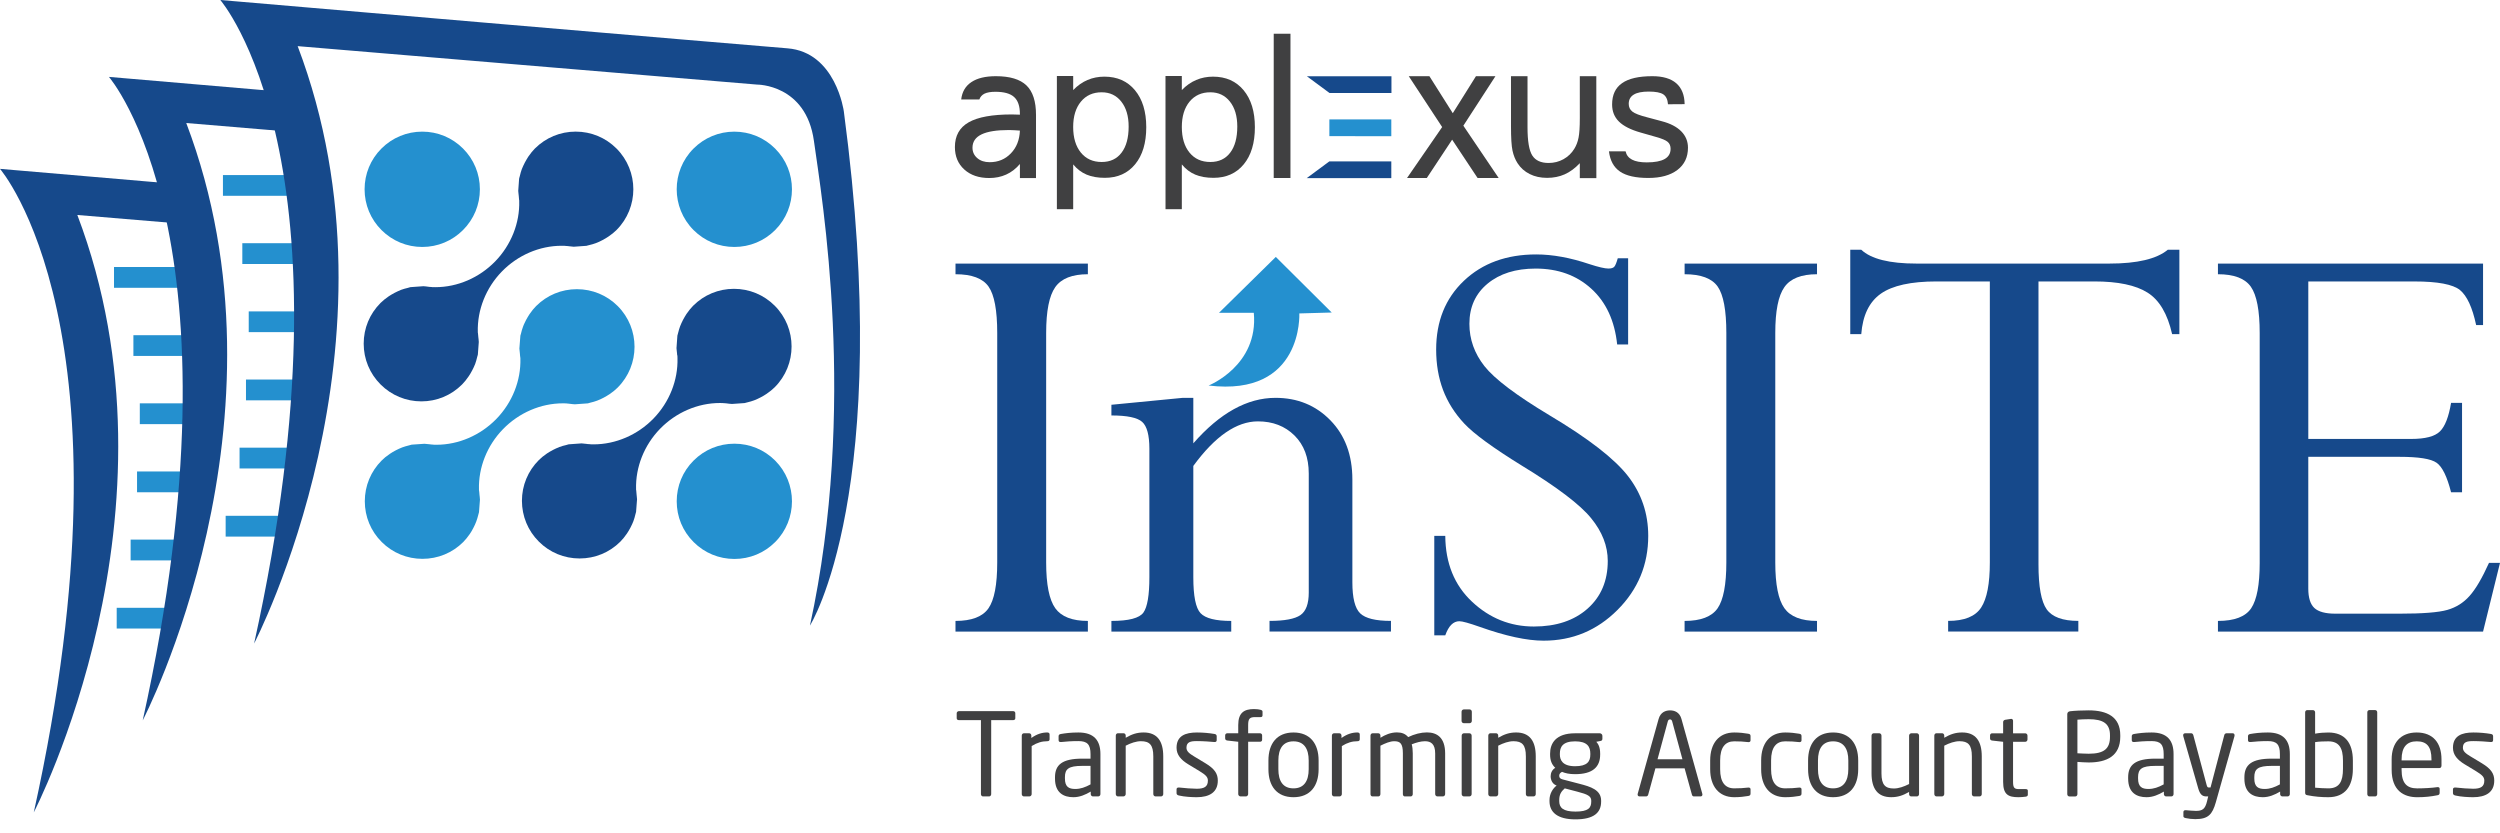<svg width="153" height="51" viewBox="0 0 153 51" fill="none" xmlns="http://www.w3.org/2000/svg">
<path d="M0 10.334C0 10.334 8.595 20.22 2.067 49.717C2.067 49.717 11.637 31.34 4.733 13.157L11.308 13.707C11.174 12.903 11.02 12.087 10.85 11.264C4.804 10.746 0 10.334 0 10.334Z" fill="#16498B"/>
<path d="M6.977 16.341V17.612H11.836C11.794 17.192 11.744 16.768 11.69 16.341H6.977Z" fill="#2490CF"/>
<path d="M8.164 20.513V21.784H12.129C12.113 21.364 12.094 20.941 12.069 20.513H8.164Z" fill="#2490CF"/>
<path d="M8.556 24.684V25.955H12.144C12.157 25.536 12.165 25.113 12.169 24.684H8.556Z" fill="#2490CF"/>
<path d="M8.387 28.854V30.126H11.881C11.921 29.709 11.959 29.285 11.992 28.854H8.387Z" fill="#2490CF"/>
<path d="M7.994 33.025V34.298H11.329C11.399 33.886 11.466 33.461 11.528 33.025H7.994Z" fill="#2490CF"/>
<path d="M7.142 37.197V38.468H10.469C10.569 38.065 10.668 37.64 10.766 37.197H7.142Z" fill="#2490CF"/>
<path d="M13.644 10.714V11.985H18.552C18.503 11.565 18.448 11.141 18.388 10.714H13.644Z" fill="#2490CF"/>
<path d="M14.83 14.885V16.156H18.907C18.886 15.737 18.859 15.312 18.829 14.885H14.83Z" fill="#2490CF"/>
<path d="M18.989 19.056H15.222V20.327H18.984C18.989 19.909 18.991 19.485 18.989 19.056Z" fill="#2490CF"/>
<path d="M15.054 23.228V24.499H18.782C18.816 24.083 18.847 23.657 18.873 23.228H15.054Z" fill="#2490CF"/>
<path d="M14.661 27.398V28.669H18.295C18.358 28.258 18.418 27.832 18.474 27.398H14.661Z" fill="#2490CF"/>
<path d="M13.81 31.569V32.84H17.506C17.599 32.433 17.691 32.009 17.779 31.569H13.81Z" fill="#2490CF"/>
<path d="M17.515 5.636C11.471 5.119 6.667 4.706 6.667 4.706C6.667 4.706 15.263 14.592 8.734 44.089C8.734 44.089 18.304 25.712 11.399 7.529L17.961 8.078C17.854 7.488 17.738 6.893 17.611 6.293L17.515 5.636Z" fill="#16498B"/>
<path d="M13.483 0C13.483 0 22.08 9.887 15.551 39.385C15.551 39.385 25.121 21.007 18.217 2.824L46.334 5.177C46.334 5.177 49.329 5.15 49.812 8.624C50.296 12.098 52.483 24.896 49.569 38.286C49.569 38.286 54.745 30.108 51.642 6.813C51.642 6.813 51.158 3.19 48.188 2.957C45.214 2.723 13.483 0 13.483 0Z" fill="#16498B"/>
<path d="M44.945 34.208C44.001 34.208 43.115 33.84 42.45 33.175C41.781 32.509 41.415 31.624 41.415 30.68C41.415 29.739 41.78 28.853 42.448 28.187C43.115 27.52 44.001 27.154 44.943 27.154C45.884 27.154 46.772 27.52 47.437 28.185C48.812 29.563 48.812 31.801 47.437 33.177C46.772 33.842 45.887 34.208 44.945 34.208Z" fill="#2490CF"/>
<path d="M25.842 15.114C24.9 15.114 24.014 14.746 23.347 14.08C22.68 13.413 22.313 12.528 22.313 11.585C22.313 10.642 22.679 9.756 23.344 9.091C24.012 8.424 24.899 8.056 25.842 8.056C26.783 8.056 27.67 8.424 28.335 9.088C29.002 9.755 29.369 10.641 29.369 11.584C29.369 12.527 29.002 13.412 28.336 14.079C27.67 14.746 26.784 15.114 25.842 15.114Z" fill="#2490CF"/>
<path d="M44.942 15.114C43.998 15.114 43.113 14.747 42.447 14.081C41.072 12.705 41.069 10.466 42.444 9.092C43.112 8.425 43.997 8.057 44.94 8.057C45.884 8.057 46.769 8.425 47.436 9.091C48.812 10.466 48.812 12.704 47.436 14.083C46.769 14.748 45.884 15.114 44.942 15.114Z" fill="#2490CF"/>
<path d="M25.854 34.201C24.913 34.201 24.025 33.836 23.359 33.169C22.692 32.503 22.326 31.617 22.326 30.676C22.326 29.733 22.694 28.847 23.36 28.181C23.499 28.04 23.657 27.911 23.857 27.777C23.918 27.734 23.974 27.701 24.03 27.667C24.16 27.591 24.291 27.523 24.412 27.467C24.478 27.439 24.546 27.407 24.618 27.38C24.745 27.334 24.886 27.291 25.048 27.253C25.08 27.244 25.109 27.235 25.137 27.228C25.156 27.224 25.174 27.218 25.192 27.213L25.977 27.159C26.077 27.164 26.183 27.176 26.297 27.19L26.342 27.196C26.368 27.199 26.405 27.204 26.441 27.207H26.472L26.509 27.215H26.54C26.598 27.218 26.655 27.219 26.711 27.219C28.065 27.219 29.401 26.641 30.378 25.638C31.351 24.638 31.886 23.291 31.848 21.944L31.847 21.905L31.839 21.863C31.832 21.825 31.831 21.787 31.826 21.749C31.823 21.704 31.819 21.658 31.815 21.612L31.806 21.533C31.799 21.466 31.791 21.4 31.786 21.332L31.847 20.544C31.85 20.524 31.857 20.506 31.863 20.486L31.878 20.439C31.914 20.289 31.952 20.14 32.009 19.995C32.037 19.912 32.066 19.851 32.095 19.789C32.157 19.651 32.223 19.527 32.3 19.398C32.333 19.343 32.365 19.285 32.404 19.231C32.547 19.023 32.676 18.865 32.811 18.73C33.477 18.065 34.362 17.698 35.306 17.698C36.249 17.698 37.136 18.064 37.804 18.73C39.178 20.106 39.176 22.344 37.8 23.72C37.66 23.861 37.503 23.988 37.302 24.125C37.243 24.164 37.188 24.199 37.133 24.23C37.007 24.307 36.877 24.375 36.751 24.433C36.681 24.464 36.613 24.496 36.546 24.519C36.411 24.57 36.267 24.612 36.116 24.646L36.032 24.67C36.013 24.674 35.994 24.682 35.975 24.686L35.182 24.743C35.09 24.74 34.992 24.727 34.888 24.714L34.819 24.706C34.796 24.702 34.758 24.699 34.72 24.696L34.693 24.694L34.651 24.687H34.62C34.562 24.684 34.506 24.684 34.449 24.684C33.095 24.684 31.76 25.26 30.783 26.265C29.81 27.265 29.274 28.612 29.313 29.959V29.997L29.321 30.039C29.328 30.077 29.329 30.114 29.334 30.153C29.337 30.198 29.341 30.241 29.345 30.287C29.347 30.314 29.353 30.363 29.359 30.41C29.365 30.465 29.372 30.517 29.372 30.571V30.591L29.315 31.346C29.312 31.362 29.285 31.448 29.28 31.476C29.241 31.638 29.197 31.782 29.149 31.912C29.123 31.984 29.096 32.047 29.066 32.112C29.004 32.247 28.938 32.374 28.862 32.506C28.829 32.56 28.79 32.622 28.749 32.684C28.619 32.873 28.488 33.032 28.349 33.174C27.684 33.836 26.798 34.201 25.854 34.201Z" fill="#2490CF"/>
<path d="M35.472 34.178C34.53 34.178 33.642 33.813 32.977 33.145C32.31 32.48 31.944 31.592 31.942 30.651C31.942 29.71 32.309 28.824 32.975 28.159C33.111 28.023 33.265 27.896 33.476 27.751C33.528 27.717 33.584 27.682 33.643 27.647C33.773 27.57 33.898 27.505 34.027 27.446C34.096 27.415 34.164 27.383 34.232 27.358C34.363 27.31 34.505 27.266 34.656 27.235C34.656 27.235 34.781 27.198 34.797 27.193L35.594 27.135C35.688 27.139 35.79 27.154 35.896 27.166L35.954 27.175C35.994 27.178 36.026 27.182 36.06 27.182C36.073 27.184 36.085 27.184 36.098 27.184L36.123 27.187L36.157 27.192C36.215 27.193 36.274 27.195 36.333 27.195C37.684 27.193 39.018 26.618 39.993 25.615C40.964 24.615 41.5 23.268 41.462 21.921L41.457 21.757L41.442 21.738C41.441 21.734 41.441 21.728 41.441 21.721C41.438 21.681 41.436 21.644 41.432 21.605L41.419 21.491C41.412 21.428 41.403 21.369 41.401 21.306L41.456 20.541C41.461 20.525 41.488 20.428 41.494 20.4C41.539 20.218 41.578 20.085 41.623 19.967C41.648 19.895 41.678 19.83 41.71 19.762C41.765 19.64 41.832 19.514 41.913 19.376L41.929 19.351C41.955 19.305 41.982 19.259 42.013 19.214C42.158 19.004 42.287 18.846 42.422 18.71C43.088 18.043 43.977 17.676 44.918 17.676C45.86 17.676 46.747 18.043 47.412 18.708C48.788 20.084 48.788 22.324 47.412 23.7C47.279 23.833 47.12 23.961 46.914 24.104C46.873 24.132 46.835 24.155 46.798 24.177L46.735 24.217C46.618 24.286 46.488 24.354 46.364 24.411C46.294 24.444 46.228 24.473 46.157 24.499C46.033 24.546 45.898 24.586 45.727 24.627C45.691 24.634 45.663 24.643 45.637 24.65C45.618 24.658 45.599 24.663 45.58 24.667L44.797 24.722C44.683 24.717 44.559 24.7 44.437 24.684C44.396 24.679 44.364 24.678 44.333 24.675C44.322 24.675 44.31 24.675 44.297 24.674L44.232 24.668C44.173 24.664 44.115 24.664 44.057 24.664C42.704 24.664 41.37 25.24 40.394 26.244C39.423 27.246 38.888 28.592 38.928 29.938V29.978L38.937 30.017C38.943 30.056 38.944 30.097 38.948 30.138C38.95 30.178 38.953 30.22 38.958 30.259C38.961 30.291 38.966 30.333 38.97 30.377C38.977 30.437 38.985 30.496 38.987 30.556L38.928 31.328C38.925 31.347 38.894 31.451 38.894 31.451C38.856 31.615 38.815 31.759 38.765 31.893C38.741 31.956 38.714 32.018 38.686 32.081L38.675 32.103C38.617 32.232 38.551 32.356 38.479 32.477C38.442 32.538 38.407 32.595 38.369 32.652C38.231 32.852 38.101 33.013 37.962 33.152C37.299 33.813 36.416 34.178 35.472 34.178Z" fill="#16498B"/>
<path d="M25.788 24.564C24.846 24.564 23.959 24.196 23.292 23.529C22.626 22.863 22.258 21.976 22.258 21.034C22.257 20.091 22.623 19.207 23.29 18.54C23.427 18.404 23.586 18.275 23.79 18.134C23.843 18.098 23.903 18.061 23.963 18.026C24.086 17.953 24.21 17.888 24.343 17.827C24.411 17.796 24.479 17.764 24.55 17.737C24.679 17.691 24.823 17.648 24.972 17.615L25.061 17.588C25.078 17.584 25.094 17.578 25.11 17.574L25.908 17.516C26.012 17.521 26.124 17.536 26.242 17.552L26.267 17.556C26.308 17.56 26.339 17.562 26.371 17.563C26.381 17.563 26.393 17.563 26.405 17.564L26.44 17.571H26.472C26.531 17.574 26.589 17.575 26.648 17.575C27.999 17.575 29.332 16.999 30.308 15.995C31.279 14.994 31.816 13.647 31.776 12.299L31.775 12.261L31.767 12.223C31.759 12.18 31.757 12.137 31.756 12.093C31.753 12.057 31.751 12.022 31.747 11.985L31.735 11.877C31.728 11.812 31.719 11.747 31.716 11.682L31.769 10.941L31.775 10.923V10.908C31.779 10.891 31.808 10.793 31.808 10.793C31.852 10.603 31.892 10.467 31.937 10.346C31.962 10.279 31.994 10.214 32.025 10.143C32.083 10.017 32.15 9.888 32.227 9.758L32.24 9.738C32.27 9.686 32.301 9.635 32.334 9.584C32.474 9.381 32.603 9.223 32.736 9.089C33.404 8.422 34.289 8.055 35.234 8.055C36.177 8.055 37.064 8.423 37.729 9.089C39.104 10.464 39.104 12.702 37.729 14.078C37.593 14.215 37.43 14.347 37.231 14.481C37.177 14.519 37.131 14.547 37.083 14.575L37.056 14.591C36.927 14.667 36.799 14.735 36.68 14.79C36.608 14.822 36.541 14.853 36.474 14.877C36.342 14.927 36.201 14.968 36.043 15.004C36.009 15.013 35.98 15.02 35.949 15.028C35.932 15.034 35.912 15.04 35.895 15.044L35.112 15.1C35.013 15.094 34.907 15.081 34.797 15.067L34.749 15.06C34.713 15.056 34.679 15.054 34.646 15.053C34.633 15.051 34.621 15.051 34.608 15.05L34.582 15.047L34.547 15.044C34.489 15.042 34.431 15.041 34.372 15.041C33.02 15.041 31.686 15.617 30.712 16.619C29.739 17.62 29.204 18.968 29.242 20.316L29.243 20.354L29.251 20.393C29.259 20.433 29.26 20.474 29.263 20.514C29.266 20.555 29.269 20.596 29.274 20.637C29.277 20.669 29.282 20.713 29.288 20.753C29.293 20.813 29.301 20.871 29.302 20.93L29.245 21.699C29.242 21.719 29.235 21.738 29.229 21.759L29.209 21.829C29.169 22 29.127 22.145 29.081 22.272C29.056 22.337 29.024 22.407 28.992 22.478C28.933 22.605 28.868 22.73 28.792 22.858C28.754 22.917 28.722 22.976 28.684 23.029C28.539 23.24 28.415 23.394 28.279 23.529C27.614 24.197 26.729 24.564 25.788 24.564Z" fill="#16498B"/>
<path d="M99.486 9.262C99.535 9.488 99.665 9.657 99.879 9.769C100.091 9.882 100.393 9.938 100.783 9.938C101.273 9.938 101.637 9.869 101.879 9.731C102.12 9.594 102.24 9.385 102.24 9.106C102.24 8.926 102.182 8.785 102.064 8.684C101.947 8.581 101.703 8.479 101.328 8.375L100.403 8.111C99.8 7.94 99.36 7.716 99.081 7.442C98.8 7.166 98.661 6.817 98.661 6.394C98.661 5.807 98.863 5.372 99.27 5.09C99.675 4.804 100.293 4.663 101.123 4.663C101.766 4.663 102.254 4.807 102.588 5.096C102.92 5.385 103.091 5.811 103.099 6.374L102.081 6.381C102.06 6.093 101.965 5.892 101.796 5.776C101.625 5.662 101.328 5.604 100.904 5.604C100.494 5.604 100.187 5.665 99.986 5.79C99.781 5.914 99.678 6.103 99.678 6.354C99.678 6.553 99.751 6.71 99.9 6.828C100.046 6.946 100.349 7.063 100.809 7.18L101.694 7.417C102.218 7.552 102.617 7.759 102.894 8.039C103.168 8.318 103.304 8.652 103.304 9.039C103.304 9.617 103.09 10.07 102.66 10.398C102.227 10.728 101.634 10.891 100.878 10.891C100.108 10.891 99.532 10.762 99.149 10.503C98.764 10.244 98.538 9.831 98.467 9.261L99.486 9.262Z" fill="#404041"/>
<path d="M64.681 4.651H65.679V5.511C65.946 5.236 66.239 5.029 66.558 4.894C66.878 4.758 67.219 4.691 67.59 4.691C68.374 4.691 68.998 4.967 69.459 5.521C69.92 6.075 70.151 6.83 70.151 7.784C70.151 8.747 69.923 9.505 69.468 10.056C69.014 10.608 68.396 10.883 67.616 10.883C67.185 10.883 66.814 10.818 66.501 10.687C66.188 10.555 65.915 10.348 65.679 10.062V12.804H64.681V4.651ZM67.423 9.914C67.946 9.914 68.352 9.724 68.639 9.344C68.929 8.964 69.073 8.43 69.073 7.744C69.073 7.107 68.922 6.597 68.623 6.218C68.323 5.838 67.924 5.648 67.422 5.648C66.888 5.648 66.466 5.839 66.151 6.221C65.836 6.604 65.678 7.12 65.678 7.772C65.678 8.431 65.836 8.954 66.148 9.338C66.46 9.722 66.887 9.914 67.423 9.914Z" fill="#404041"/>
<path d="M62.418 10.036C62.174 10.325 61.896 10.54 61.58 10.682C61.266 10.825 60.92 10.895 60.542 10.895C59.909 10.895 59.399 10.722 59.016 10.374C58.632 10.027 58.44 9.57 58.44 9C58.44 8.31 58.721 7.806 59.284 7.485C59.847 7.164 60.729 7.004 61.925 7.004C61.984 7.004 62.068 7.007 62.175 7.011C62.283 7.015 62.365 7.018 62.418 7.018V6.978C62.418 6.499 62.301 6.153 62.065 5.939C61.831 5.724 61.449 5.617 60.919 5.617C60.632 5.617 60.409 5.656 60.252 5.731C60.096 5.809 59.99 5.928 59.936 6.089H58.825C58.879 5.621 59.086 5.266 59.448 5.025C59.809 4.783 60.309 4.663 60.948 4.663C61.805 4.663 62.427 4.851 62.819 5.227C63.209 5.604 63.404 6.205 63.404 7.031L63.403 10.899H62.419L62.418 10.036ZM62.418 7.992C62.339 7.983 62.233 7.976 62.106 7.971C61.924 7.963 61.805 7.958 61.752 7.958C60.997 7.958 60.438 8.046 60.069 8.225C59.7 8.403 59.516 8.675 59.516 9.039C59.516 9.296 59.613 9.508 59.809 9.676C60.002 9.843 60.256 9.926 60.567 9.926C61.087 9.926 61.518 9.747 61.863 9.389C62.211 9.031 62.396 8.565 62.418 7.992Z" fill="#404041"/>
<path d="M71.328 4.651H72.327L72.328 5.511C72.595 5.236 72.887 5.029 73.208 4.894C73.527 4.758 73.87 4.691 74.239 4.691C75.023 4.691 75.646 4.967 76.109 5.521C76.569 6.075 76.799 6.83 76.799 7.784C76.799 8.747 76.572 9.505 76.117 10.056C75.663 10.608 75.045 10.883 74.264 10.883C73.834 10.883 73.463 10.818 73.15 10.687C72.837 10.555 72.563 10.348 72.328 10.062V12.804H71.33L71.328 4.651ZM74.072 9.914C74.594 9.914 75 9.724 75.288 9.344C75.578 8.964 75.722 8.43 75.722 7.744C75.722 7.107 75.572 6.597 75.272 6.218C74.973 5.838 74.573 5.648 74.072 5.648C73.538 5.648 73.116 5.839 72.8 6.221C72.486 6.604 72.328 7.12 72.328 7.772C72.328 8.431 72.484 8.954 72.797 9.338C73.109 9.722 73.534 9.914 74.072 9.914Z" fill="#404041"/>
<path d="M77.951 10.894L77.952 2.066H78.977L78.976 10.894" fill="#404041"/>
<path d="M79.979 4.666L85.157 4.667V5.692L81.365 5.691" fill="#16498B"/>
<path d="M81.357 9.876L85.148 9.877V10.902L79.973 10.9" fill="#16498B"/>
<path d="M81.357 7.308L85.148 7.309V8.334L81.357 8.333" fill="#2490CF"/>
<path d="M88.26 7.776L86.217 4.664H87.48L88.91 6.928L90.328 4.664H91.52L89.557 7.693L91.719 10.894H90.428L88.871 8.547L87.32 10.894H86.11L88.26 7.776Z" fill="#404041"/>
<path d="M97.697 10.9H96.684L96.685 9.987C96.391 10.298 96.083 10.525 95.759 10.669C95.435 10.813 95.075 10.885 94.681 10.885C94.283 10.885 93.927 10.808 93.618 10.652C93.307 10.497 93.058 10.276 92.873 9.987C92.73 9.765 92.628 9.51 92.566 9.222C92.503 8.933 92.473 8.438 92.473 7.738L92.472 4.665H93.484V7.791C93.484 8.638 93.582 9.214 93.777 9.518C93.972 9.822 94.305 9.974 94.775 9.974C95.105 9.974 95.408 9.896 95.687 9.742C95.966 9.586 96.191 9.369 96.358 9.089C96.474 8.899 96.558 8.677 96.607 8.426C96.659 8.176 96.685 7.779 96.685 7.232V7.058L96.684 4.664H97.694L97.697 10.9Z" fill="#404041"/>
<path d="M66.578 16.131V16.783C65.619 16.783 64.953 17.045 64.582 17.572C64.211 18.097 64.025 19.032 64.025 20.378V34.427C64.025 35.77 64.211 36.702 64.582 37.223C64.953 37.741 65.619 38.001 66.578 38.001V38.653H58.476V38.001C59.462 38.001 60.133 37.744 60.492 37.232C60.851 36.719 61.03 35.785 61.03 34.426V20.377C61.03 18.992 60.854 18.048 60.502 17.542C60.149 17.036 59.475 16.783 58.477 16.783V16.131H66.578Z" fill="#16498B"/>
<path d="M73.031 24.348V27.132C74.656 25.276 76.332 24.348 78.06 24.348C79.404 24.348 80.523 24.805 81.419 25.722C82.315 26.639 82.765 27.846 82.765 29.346V35.634C82.765 36.596 82.924 37.23 83.244 37.537C83.566 37.847 84.191 37.999 85.127 37.999V38.651H77.695V37.999C78.617 37.999 79.248 37.879 79.587 37.644C79.928 37.406 80.096 36.948 80.096 36.269V28.979C80.096 28.005 79.805 27.229 79.223 26.653C78.64 26.076 77.895 25.788 76.984 25.788C75.681 25.788 74.361 26.696 73.031 28.515V35.326C73.031 36.481 73.178 37.216 73.477 37.53C73.776 37.845 74.402 38.001 75.352 38.001V38.653H68.018V38.001C69.081 38.001 69.732 37.83 69.977 37.489C70.22 37.149 70.342 36.427 70.342 35.323V27.466C70.342 26.63 70.194 26.082 69.901 25.82C69.606 25.556 68.979 25.426 68.018 25.426V24.772L72.358 24.351H73.031V24.348Z" fill="#16498B"/>
<path d="M99.008 15.804H99.641V21.083H98.971C98.817 19.625 98.289 18.486 97.385 17.666C96.485 16.847 95.349 16.437 93.979 16.437C92.762 16.437 91.783 16.745 91.04 17.359C90.298 17.973 89.927 18.793 89.927 19.817C89.927 20.764 90.234 21.628 90.849 22.409C91.465 23.19 92.794 24.195 94.843 25.424C97.224 26.844 98.823 28.086 99.642 29.148C100.461 30.211 100.872 31.426 100.872 32.795C100.872 34.561 100.246 36.071 98.993 37.326C97.74 38.581 96.232 39.209 94.468 39.209C93.447 39.209 92.144 38.927 90.558 38.363C89.907 38.133 89.492 38.019 89.312 38.019C88.943 38.019 88.655 38.306 88.451 38.881H87.778V32.794H88.451C88.463 34.47 89.01 35.815 90.09 36.826C91.167 37.836 92.43 38.343 93.873 38.343C95.24 38.343 96.335 37.979 97.16 37.248C97.983 36.517 98.395 35.544 98.395 34.328C98.395 33.417 98.058 32.547 97.378 31.715C96.703 30.881 95.285 29.807 93.134 28.495C91.376 27.409 90.205 26.554 89.618 25.927C89.03 25.3 88.597 24.611 88.313 23.862C88.032 23.112 87.893 22.289 87.893 21.393C87.893 19.664 88.457 18.261 89.59 17.185C90.725 16.109 92.199 15.571 94.016 15.571C95.014 15.571 96.104 15.77 97.281 16.167C97.831 16.346 98.216 16.435 98.433 16.435C98.612 16.435 98.733 16.397 98.797 16.321C98.863 16.245 98.932 16.072 99.008 15.804Z" fill="#16498B"/>
<path d="M111.201 16.131V16.783C110.24 16.783 109.574 17.045 109.205 17.572C108.833 18.097 108.647 19.032 108.647 20.378V34.427C108.647 35.77 108.833 36.702 109.205 37.223C109.574 37.741 110.24 38.001 111.201 38.001V38.653H103.097V38.001C104.082 38.001 104.755 37.744 105.114 37.232C105.471 36.719 105.652 35.785 105.652 34.426V20.377C105.652 18.992 105.475 18.048 105.125 17.542C104.772 17.036 104.097 16.783 103.098 16.783V16.131H111.201Z" fill="#16498B"/>
<path d="M128.174 17.224H124.755V34.54C124.755 35.898 124.922 36.813 125.255 37.287C125.589 37.76 126.235 37.999 127.194 37.999V38.651H119.226V37.999C120.218 37.999 120.89 37.727 121.246 37.182C121.602 36.638 121.778 35.719 121.778 34.425V17.224H118.515C116.953 17.224 115.818 17.474 115.108 17.973C114.397 18.473 113.998 19.299 113.909 20.45H113.236V15.285H113.909C114.51 15.848 115.636 16.131 117.287 16.131H129.096C130.799 16.131 131.989 15.848 132.668 15.285H133.378V20.45H132.934C132.653 19.209 132.153 18.361 131.428 17.907C130.706 17.451 129.62 17.224 128.174 17.224Z" fill="#16498B"/>
<path d="M150.006 24.655H150.677V30.128H150.006C149.761 29.167 149.468 28.564 149.121 28.322C148.776 28.077 148.021 27.958 146.854 27.958H141.267V36.021C141.267 36.584 141.393 36.982 141.641 37.211C141.89 37.441 142.318 37.557 142.92 37.557H146.854C148.261 37.557 149.236 37.481 149.774 37.327C150.312 37.174 150.766 36.888 151.136 36.473C151.508 36.058 151.906 35.382 152.327 34.447H153L151.963 38.653H135.738V38.001C136.75 38.001 137.427 37.74 137.774 37.223C138.12 36.702 138.293 35.785 138.293 34.464V20.377C138.293 19.006 138.112 18.064 137.755 17.552C137.397 17.039 136.723 16.783 135.738 16.783V16.131H151.963V19.894H151.54C151.311 18.818 150.979 18.105 150.553 17.753C150.122 17.401 149.19 17.225 147.759 17.225H141.268V26.863H147.566C148.424 26.863 149.011 26.711 149.324 26.402C149.637 26.094 149.862 25.513 150.006 24.655Z" fill="#16498B"/>
<path d="M73.967 23.594C73.967 23.594 77.031 22.379 76.733 19.144H74.602L78.079 15.724L81.501 19.126L79.519 19.182C79.519 19.182 79.771 24.295 73.967 23.594Z" fill="#2490CF"/>
<path d="M62.006 44.072H60.661V48.6C60.661 48.668 60.612 48.741 60.536 48.741H60.158C60.089 48.741 60.033 48.678 60.033 48.6V44.072H58.688C58.612 44.072 58.55 44.036 58.55 43.958V43.649C58.55 43.579 58.613 43.522 58.688 43.522H62.007C62.083 43.522 62.137 43.573 62.137 43.649V43.958C62.136 44.028 62.082 44.072 62.006 44.072Z" fill="#404041"/>
<path d="M64.089 45.363C63.774 45.363 63.483 45.446 63.138 45.657V48.6C63.138 48.668 63.076 48.741 63.001 48.741H62.663C62.594 48.741 62.532 48.678 62.532 48.6V45.019C62.532 44.941 62.587 44.876 62.663 44.876H62.986C63.063 44.876 63.118 44.94 63.118 45.019V45.165C63.462 44.918 63.78 44.827 64.089 44.827C64.187 44.827 64.235 44.87 64.235 44.954V45.242C64.235 45.321 64.187 45.363 64.089 45.363Z" fill="#404041"/>
<path d="M67.208 48.741H66.891C66.816 48.741 66.753 48.678 66.753 48.6V48.445C66.423 48.64 66.076 48.789 65.691 48.789C65.105 48.789 64.566 48.53 64.566 47.653V47.568C64.566 46.81 65.001 46.429 66.229 46.429H66.74V46.15C66.74 45.559 66.538 45.355 66 45.355C65.553 45.355 65.221 45.383 64.945 45.412H64.911C64.848 45.412 64.786 45.39 64.786 45.299V45.054C64.786 44.976 64.833 44.934 64.931 44.919C65.214 44.871 65.532 44.828 65.999 44.828C66.959 44.828 67.346 45.321 67.346 46.15V48.6C67.348 48.678 67.284 48.741 67.208 48.741ZM66.74 46.872H66.229C65.395 46.872 65.174 47.063 65.174 47.56V47.645C65.174 48.151 65.408 48.285 65.808 48.285C66.125 48.285 66.409 48.185 66.74 48.005V46.872Z" fill="#404041"/>
<path d="M71.052 48.741H70.721C70.646 48.741 70.582 48.678 70.582 48.6V46.288C70.582 45.58 70.348 45.362 69.825 45.362C69.533 45.362 69.209 45.473 68.893 45.636V48.599C68.893 48.667 68.831 48.74 68.754 48.74H68.416C68.347 48.74 68.286 48.677 68.286 48.599V45.018C68.286 44.939 68.34 44.875 68.416 44.875H68.762C68.838 44.875 68.894 44.938 68.894 45.018V45.151C69.272 44.932 69.583 44.827 69.991 44.827C70.819 44.827 71.191 45.354 71.191 46.288V48.6C71.19 48.678 71.128 48.741 71.052 48.741Z" fill="#404041"/>
<path d="M73.24 48.789C72.985 48.789 72.489 48.768 72.151 48.685C72.061 48.664 72.005 48.622 72.005 48.544V48.299C72.005 48.235 72.06 48.195 72.128 48.195H72.157C72.489 48.235 72.992 48.271 73.24 48.271C73.688 48.271 73.923 48.152 73.923 47.773C73.923 47.561 73.798 47.428 73.405 47.189L72.709 46.768C72.289 46.509 72.005 46.207 72.005 45.764C72.005 45.033 72.544 44.828 73.254 44.828C73.64 44.828 74.005 44.864 74.33 44.919C74.419 44.934 74.462 44.983 74.462 45.06V45.293C74.462 45.378 74.413 45.412 74.343 45.412H74.323C74.08 45.39 73.639 45.355 73.253 45.355C72.867 45.355 72.612 45.404 72.612 45.763C72.612 45.973 72.771 46.108 73.087 46.297L73.771 46.71C74.343 47.055 74.53 47.356 74.53 47.772C74.531 48.487 74.012 48.789 73.24 48.789Z" fill="#404041"/>
<path d="M77.14 43.887H76.808C76.484 43.887 76.387 43.986 76.387 44.373V44.876H77.112C77.188 44.876 77.242 44.933 77.242 45.003V45.276C77.242 45.348 77.188 45.396 77.112 45.396H76.387V48.599C76.387 48.667 76.325 48.74 76.257 48.74H75.918C75.842 48.74 75.78 48.668 75.78 48.599V45.396L75.11 45.32C75.035 45.312 74.98 45.263 74.98 45.193V45.003C74.98 44.933 75.035 44.876 75.11 44.876H75.78V44.373C75.78 43.62 76.138 43.395 76.746 43.395C76.933 43.395 77.042 43.416 77.133 43.437C77.209 43.458 77.267 43.486 77.267 43.549V43.781C77.266 43.859 77.215 43.887 77.14 43.887Z" fill="#404041"/>
<path d="M79.161 48.789C78.144 48.789 77.628 48.109 77.628 47.075V46.543C77.628 45.509 78.145 44.828 79.161 44.828C80.176 44.828 80.699 45.509 80.699 46.543V47.075C80.699 48.109 80.176 48.789 79.161 48.789ZM80.092 46.543C80.092 45.826 79.81 45.37 79.161 45.37C78.518 45.37 78.236 45.82 78.236 46.543V47.075C78.236 47.792 78.511 48.248 79.161 48.248C79.803 48.248 80.092 47.8 80.092 47.075V46.543Z" fill="#404041"/>
<path d="M83.072 45.363C82.756 45.363 82.467 45.446 82.121 45.657V48.6C82.121 48.668 82.059 48.741 81.983 48.741H81.646C81.576 48.741 81.512 48.678 81.512 48.6V45.019C81.512 44.941 81.568 44.876 81.646 44.876H81.968C82.044 44.876 82.099 44.94 82.099 45.019V45.165C82.445 44.918 82.763 44.827 83.072 44.827C83.168 44.827 83.218 44.87 83.218 44.954V45.242C83.218 45.321 83.168 45.363 83.072 45.363Z" fill="#404041"/>
<path d="M88.303 48.741H87.973C87.897 48.741 87.833 48.678 87.833 48.6V46.113C87.833 45.524 87.565 45.363 87.207 45.363C86.957 45.363 86.668 45.446 86.398 45.552C86.439 45.705 86.461 45.888 86.461 46.1V48.6C86.461 48.668 86.412 48.741 86.338 48.741H85.971C85.902 48.741 85.856 48.678 85.856 48.6V46.1C85.856 45.49 85.682 45.363 85.323 45.363C85.075 45.363 84.772 45.49 84.481 45.637V48.6C84.481 48.668 84.431 48.741 84.356 48.741H83.993C83.923 48.741 83.874 48.678 83.874 48.6V45.019C83.874 44.94 83.93 44.876 84.005 44.876H84.351C84.426 44.876 84.482 44.939 84.482 45.019V45.152C84.758 44.975 85.111 44.823 85.489 44.823C85.788 44.823 86.006 44.905 86.181 45.11C86.558 44.927 86.966 44.823 87.326 44.823C87.945 44.823 88.443 45.138 88.443 46.113V48.6C88.441 48.678 88.38 48.741 88.303 48.741Z" fill="#404041"/>
<path d="M89.939 44.26H89.587C89.51 44.26 89.447 44.197 89.447 44.12V43.557C89.447 43.48 89.51 43.416 89.587 43.416H89.939C90.014 43.416 90.076 43.479 90.076 43.557V44.12C90.076 44.197 90.015 44.26 89.939 44.26ZM89.925 48.741H89.594C89.519 48.741 89.455 48.678 89.455 48.6V45.019C89.455 44.94 89.518 44.876 89.594 44.876H89.925C90.001 44.876 90.065 44.939 90.065 45.019V48.6C90.064 48.678 90.001 48.741 89.925 48.741Z" fill="#404041"/>
<path d="M93.852 48.741H93.518C93.444 48.741 93.383 48.678 93.383 48.6V46.288C93.383 45.58 93.147 45.362 92.623 45.362C92.334 45.362 92.01 45.473 91.691 45.636V48.599C91.691 48.667 91.629 48.74 91.553 48.74H91.215C91.146 48.74 91.083 48.677 91.083 48.599V45.018C91.083 44.939 91.139 44.875 91.215 44.875H91.559C91.635 44.875 91.691 44.938 91.691 45.018V45.151C92.072 44.932 92.38 44.827 92.787 44.827C93.617 44.827 93.988 45.354 93.988 46.288V48.6C93.988 48.678 93.926 48.741 93.852 48.741Z" fill="#404041"/>
<path d="M97.942 45.349L97.694 45.397C97.818 45.531 97.93 45.742 97.93 46.122V46.179C97.93 46.95 97.459 47.379 96.396 47.379C96.031 47.379 95.798 47.321 95.596 47.238C95.48 47.295 95.424 47.371 95.424 47.476C95.424 47.596 95.48 47.659 95.638 47.701L96.665 47.969C97.343 48.144 97.989 48.339 97.989 49V49.057C97.989 49.732 97.548 50.145 96.417 50.145C95.327 50.145 94.829 49.717 94.829 49.029V48.966C94.829 48.573 95.036 48.249 95.266 48.075L95.216 48.054C94.997 47.956 94.9 47.723 94.9 47.507V47.499C94.9 47.31 94.988 47.104 95.182 46.992C94.968 46.789 94.866 46.538 94.866 46.179V46.122C94.866 45.496 95.211 44.877 96.396 44.877H97.91C97.99 44.877 98.066 44.947 98.066 45.032V45.215C98.066 45.305 98.019 45.334 97.942 45.349ZM97.384 49C97.384 48.727 97.164 48.612 96.544 48.453L95.763 48.248C95.563 48.425 95.425 48.601 95.425 48.965V49.028C95.425 49.423 95.651 49.669 96.418 49.669C97.204 49.669 97.384 49.443 97.384 49.057V49ZM97.328 46.122C97.328 45.7 97.141 45.37 96.396 45.37C95.625 45.37 95.464 45.728 95.464 46.122V46.179C95.464 46.487 95.603 46.893 96.396 46.893C97.141 46.893 97.328 46.6 97.328 46.179V46.122Z" fill="#404041"/>
<path d="M104.071 48.741H103.663C103.6 48.741 103.559 48.691 103.546 48.635L103.098 47.02H101.311L100.869 48.635C100.856 48.692 100.802 48.741 100.745 48.741H100.337C100.269 48.741 100.222 48.691 100.222 48.629C100.222 48.615 100.222 48.593 100.228 48.578L101.505 44.008C101.622 43.579 101.946 43.475 102.209 43.475C102.464 43.475 102.788 43.574 102.905 44L104.181 48.578C104.188 48.593 104.188 48.615 104.188 48.629C104.188 48.691 104.146 48.741 104.071 48.741ZM102.338 44.154C102.317 44.078 102.277 44.028 102.208 44.028C102.131 44.028 102.09 44.078 102.069 44.154L101.441 46.466H102.965L102.338 44.154Z" fill="#404041"/>
<path d="M106.995 48.713C106.768 48.755 106.457 48.789 106.133 48.789C105.195 48.789 104.663 48.115 104.663 47.083V46.537C104.663 45.503 105.189 44.828 106.133 44.828C106.451 44.828 106.769 44.864 106.995 44.905C107.107 44.927 107.133 44.962 107.133 45.059V45.313C107.133 45.383 107.079 45.417 107.018 45.417H106.99C106.687 45.383 106.471 45.369 106.134 45.369C105.583 45.369 105.273 45.741 105.273 46.536V47.082C105.273 47.869 105.576 48.247 106.134 48.247C106.472 48.247 106.688 48.233 106.99 48.199H107.018C107.08 48.199 107.133 48.233 107.133 48.303V48.557C107.133 48.65 107.107 48.691 106.995 48.713Z" fill="#404041"/>
<path d="M110.115 48.713C109.886 48.755 109.577 48.789 109.253 48.789C108.315 48.789 107.783 48.115 107.783 47.083V46.537C107.783 45.503 108.307 44.828 109.253 44.828C109.571 44.828 109.887 44.864 110.115 44.905C110.224 44.927 110.253 44.962 110.253 45.059V45.313C110.253 45.383 110.197 45.417 110.135 45.417H110.11C109.805 45.383 109.592 45.369 109.254 45.369C108.703 45.369 108.391 45.741 108.391 46.536V47.082C108.391 47.869 108.694 48.247 109.254 48.247C109.593 48.247 109.806 48.233 110.11 48.199H110.135C110.198 48.199 110.253 48.233 110.253 48.303V48.557C110.253 48.65 110.225 48.691 110.115 48.713Z" fill="#404041"/>
<path d="M112.185 48.789C111.172 48.789 110.655 48.109 110.655 47.075V46.543C110.655 45.509 111.173 44.828 112.185 44.828C113.2 44.828 113.722 45.509 113.722 46.543V47.075C113.722 48.109 113.199 48.789 112.185 48.789ZM113.117 46.543C113.117 45.826 112.833 45.37 112.184 45.37C111.543 45.37 111.26 45.82 111.26 46.543V47.075C111.26 47.792 111.535 48.248 112.184 48.248C112.827 48.248 113.117 47.8 113.117 47.075V46.543Z" fill="#404041"/>
<path d="M117.311 48.741H116.966C116.891 48.741 116.836 48.678 116.836 48.6V48.467C116.456 48.684 116.146 48.788 115.739 48.788C114.91 48.788 114.538 48.262 114.538 47.328V45.018C114.538 44.939 114.601 44.875 114.676 44.875H115.007C115.083 44.875 115.146 44.938 115.146 45.018V47.328C115.146 48.036 115.381 48.256 115.904 48.256C116.196 48.256 116.52 48.143 116.837 47.983V45.019C116.837 44.947 116.899 44.876 116.976 44.876H117.312C117.382 44.876 117.446 44.939 117.446 45.019V48.6C117.444 48.678 117.389 48.741 117.311 48.741Z" fill="#404041"/>
<path d="M121.149 48.741H120.817C120.741 48.741 120.678 48.678 120.678 48.6V46.288C120.678 45.58 120.444 45.362 119.919 45.362C119.629 45.362 119.305 45.473 118.988 45.636V48.599C118.988 48.667 118.925 48.74 118.85 48.74H118.511C118.442 48.74 118.38 48.677 118.38 48.599V45.018C118.38 44.939 118.435 44.875 118.511 44.875H118.858C118.932 44.875 118.988 44.938 118.988 45.018V45.151C119.367 44.932 119.677 44.827 120.085 44.827C120.912 44.827 121.284 45.354 121.284 46.288V48.6C121.285 48.678 121.224 48.741 121.149 48.741Z" fill="#404041"/>
<path d="M123.978 48.755C123.839 48.776 123.66 48.789 123.53 48.789C122.895 48.789 122.592 48.621 122.592 47.849V45.398L121.921 45.322C121.847 45.314 121.791 45.272 121.791 45.195V45.005C121.791 44.929 121.847 44.878 121.921 44.878H122.592V44.19C122.592 44.122 122.64 44.066 122.716 44.051L123.075 43.995H123.095C123.15 43.995 123.199 44.045 123.199 44.113V44.878H123.943C124.019 44.878 124.082 44.942 124.082 45.021V45.258C124.082 45.335 124.019 45.399 123.943 45.399H123.199V47.85C123.199 48.236 123.296 48.292 123.571 48.292H123.958C124.054 48.292 124.103 48.32 124.103 48.39V48.636C124.102 48.697 124.067 48.741 123.978 48.755Z" fill="#404041"/>
<path d="M127.828 46.663C127.607 46.663 127.317 46.641 127.138 46.628V48.601C127.138 48.669 127.089 48.742 127.014 48.742H126.641C126.572 48.742 126.517 48.679 126.517 48.601V43.706C126.517 43.607 126.581 43.545 126.683 43.529C126.979 43.494 127.428 43.474 127.829 43.474C128.947 43.474 129.761 43.867 129.761 44.996V45.087C129.76 46.26 128.946 46.663 127.828 46.663ZM129.131 44.997C129.131 44.288 128.719 44.015 127.828 44.015C127.614 44.015 127.303 44.029 127.138 44.044V46.101C127.296 46.109 127.649 46.128 127.828 46.128C128.772 46.128 129.131 45.82 129.131 45.088V44.997Z" fill="#404041"/>
<path d="M132.886 48.741H132.568C132.494 48.741 132.43 48.678 132.43 48.6V48.445C132.099 48.64 131.755 48.789 131.368 48.789C130.78 48.789 130.243 48.53 130.243 47.653V47.568C130.243 46.81 130.679 46.429 131.907 46.429H132.417V46.15C132.417 45.559 132.217 45.355 131.679 45.355C131.231 45.355 130.899 45.383 130.622 45.412H130.588C130.526 45.412 130.464 45.39 130.464 45.299V45.054C130.464 44.976 130.512 44.934 130.609 44.919C130.893 44.871 131.209 44.828 131.679 44.828C132.638 44.828 133.022 45.321 133.022 46.15V48.6C133.021 48.678 132.962 48.741 132.886 48.741ZM132.417 46.872H131.907C131.072 46.872 130.85 47.063 130.85 47.56V47.645C130.85 48.151 131.083 48.285 131.484 48.285C131.802 48.285 132.087 48.185 132.417 48.005V46.872Z" fill="#404041"/>
<path d="M136.751 45.048L135.611 49.091C135.396 49.852 135.141 50.131 134.348 50.131C134.156 50.131 133.914 50.104 133.77 50.068C133.686 50.048 133.624 50.024 133.624 49.956V49.697C133.624 49.618 133.679 49.584 133.755 49.584H133.774C133.928 49.598 134.238 49.626 134.39 49.626C134.783 49.626 134.956 49.522 135.073 49.028L135.141 48.741H135.046C134.838 48.741 134.658 48.691 134.534 48.257L133.615 45.048C133.609 45.032 133.609 45.012 133.609 44.997C133.609 44.928 133.649 44.877 133.735 44.877H134.113C134.168 44.877 134.216 44.934 134.231 44.991L135.045 48.037C135.079 48.18 135.127 48.194 135.175 48.194H135.285L136.128 44.983C136.14 44.927 136.195 44.877 136.258 44.877H136.645C136.714 44.877 136.755 44.928 136.755 44.997C136.757 45.011 136.757 45.032 136.751 45.048Z" fill="#404041"/>
<path d="M140.001 48.741H139.683C139.609 48.741 139.544 48.678 139.544 48.6V48.445C139.214 48.64 138.868 48.789 138.481 48.789C137.894 48.789 137.357 48.53 137.357 47.653V47.568C137.357 46.81 137.791 46.429 139.02 46.429H139.53V46.15C139.53 45.559 139.33 45.355 138.794 45.355C138.344 45.355 138.014 45.383 137.736 45.412H137.701C137.64 45.412 137.577 45.39 137.577 45.299V45.054C137.577 44.976 137.627 44.934 137.723 44.919C138.005 44.871 138.323 44.828 138.793 44.828C139.75 44.828 140.138 45.321 140.138 46.15V48.6C140.139 48.678 140.076 48.741 140.001 48.741ZM139.53 46.872H139.02C138.185 46.872 137.964 47.063 137.964 47.56V47.645C137.964 48.151 138.198 48.285 138.599 48.285C138.917 48.285 139.198 48.185 139.53 48.005V46.872Z" fill="#404041"/>
<path d="M142.492 48.789C142.078 48.789 141.65 48.755 141.221 48.669C141.099 48.65 141.075 48.606 141.075 48.508V43.594C141.075 43.523 141.125 43.459 141.201 43.459H141.552C141.622 43.459 141.685 43.516 141.685 43.594V44.9C141.947 44.849 142.271 44.829 142.493 44.829C143.492 44.829 143.996 45.447 143.996 46.55V47.057C143.995 48.109 143.525 48.789 142.492 48.789ZM143.39 46.549C143.39 45.799 143.167 45.37 142.493 45.37C142.279 45.37 141.911 45.378 141.685 45.418V48.206C141.92 48.228 142.257 48.248 142.493 48.248C143.176 48.248 143.39 47.82 143.39 47.056V46.549Z" fill="#404041"/>
<path d="M145.362 48.741H145.003C144.935 48.741 144.879 48.678 144.879 48.6V43.593C144.879 43.522 144.927 43.458 145.003 43.458H145.362C145.43 43.458 145.486 43.515 145.486 43.593V48.6C145.486 48.669 145.437 48.741 145.362 48.741Z" fill="#404041"/>
<path d="M149.288 47.007H146.977V47.104C146.977 47.941 147.301 48.249 147.934 48.249C148.334 48.249 148.846 48.221 149.163 48.173H149.197C149.254 48.173 149.307 48.201 149.307 48.272V48.509C149.307 48.602 149.279 48.652 149.168 48.67C148.776 48.748 148.397 48.79 147.934 48.79C147.142 48.79 146.369 48.412 146.369 47.104V46.472C146.369 45.469 146.914 44.828 147.902 44.828C148.907 44.828 149.419 45.474 149.419 46.472V46.851C149.419 46.942 149.371 47.007 149.288 47.007ZM148.806 46.471C148.806 45.679 148.509 45.369 147.903 45.369C147.308 45.369 146.978 45.713 146.978 46.471V46.536H148.806V46.471Z" fill="#404041"/>
<path d="M151.358 48.789C151.102 48.789 150.604 48.768 150.267 48.685C150.178 48.664 150.121 48.622 150.121 48.544V48.299C150.121 48.235 150.178 48.195 150.245 48.195H150.273C150.603 48.235 151.109 48.271 151.357 48.271C151.806 48.271 152.04 48.152 152.04 47.773C152.04 47.561 151.916 47.428 151.522 47.189L150.826 46.768C150.405 46.509 150.121 46.207 150.121 45.764C150.121 45.033 150.659 44.828 151.37 44.828C151.758 44.828 152.123 44.864 152.447 44.919C152.537 44.934 152.578 44.983 152.578 45.06V45.293C152.578 45.378 152.531 45.412 152.461 45.412H152.44C152.198 45.39 151.757 45.355 151.37 45.355C150.985 45.355 150.729 45.404 150.729 45.763C150.729 45.973 150.887 46.108 151.204 46.297L151.888 46.71C152.461 47.055 152.648 47.356 152.648 47.772C152.648 48.487 152.131 48.789 151.358 48.789Z" fill="#404041"/>
</svg>
